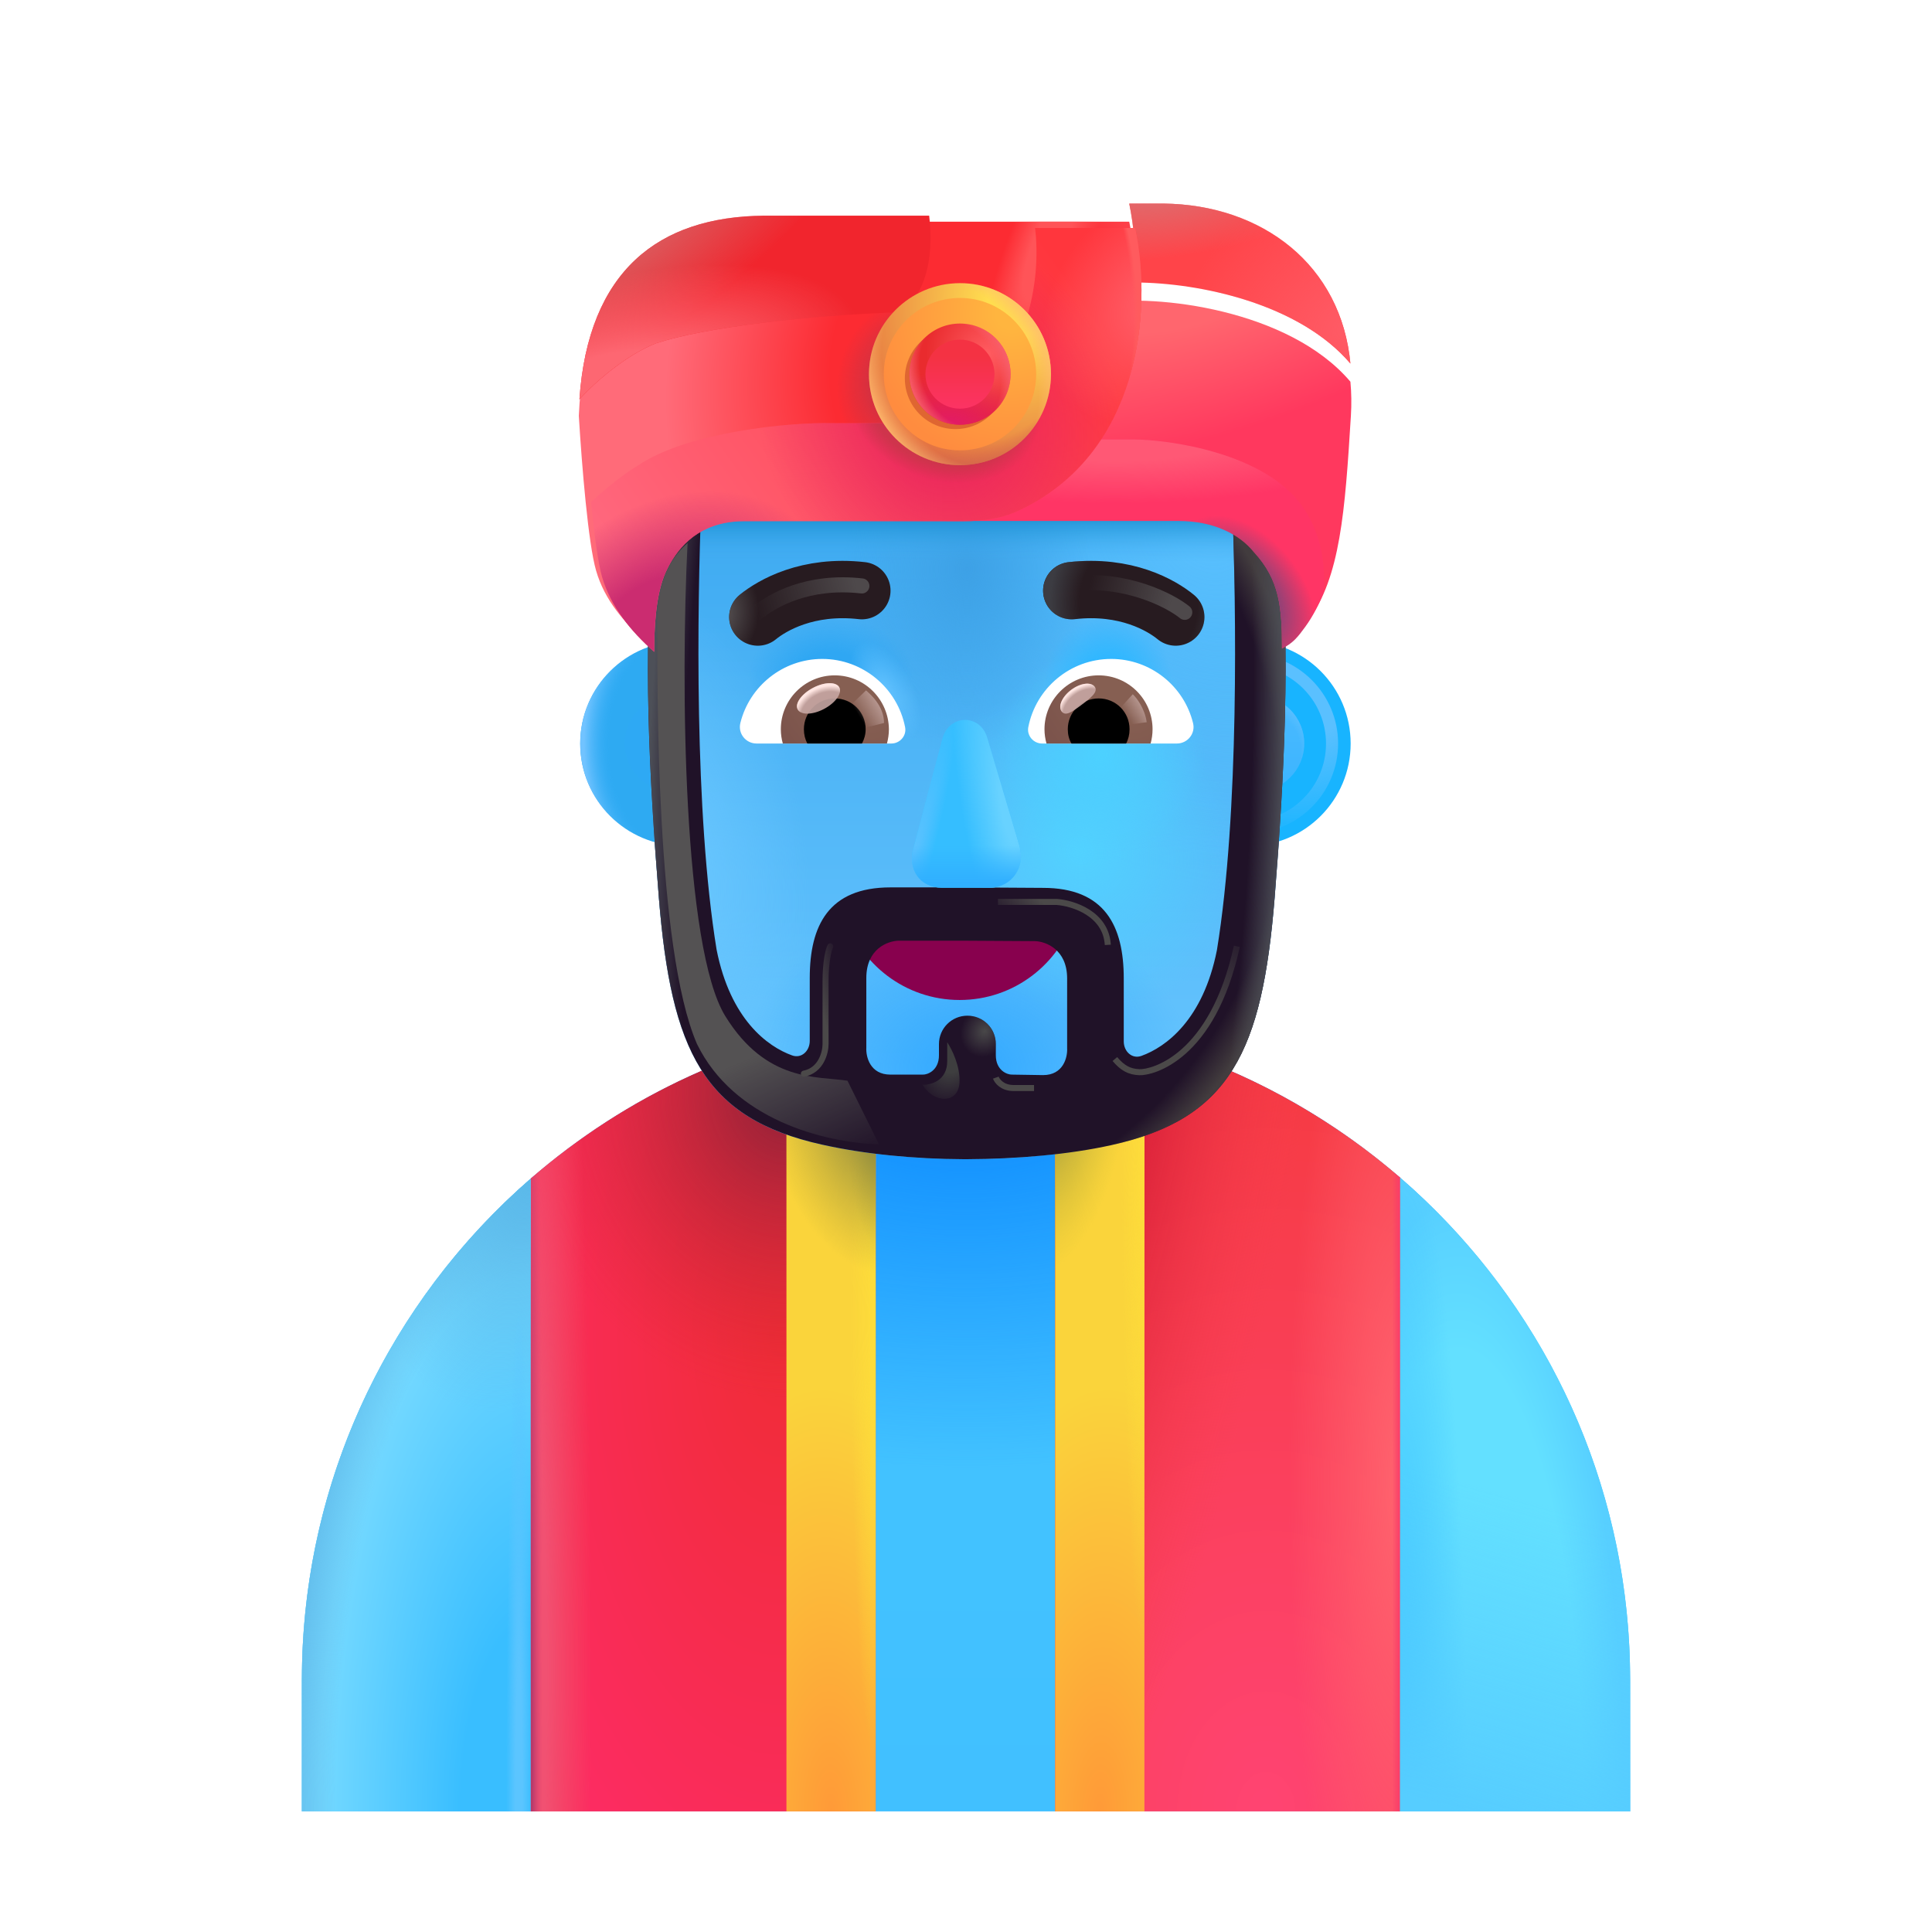 <svg width="32" height="32" viewBox="0 0 32 32" fill="none" xmlns="http://www.w3.org/2000/svg">
<path d="M5 27.83C5 21.755 9.925 16.83 16 16.83C22.075 16.83 27 21.755 27 27.83V30.002H5V27.83Z" fill="url(#paint0_linear_2_2372)"/>
<path d="M5 27.83C5 21.755 9.925 16.83 16 16.83C22.075 16.83 27 21.755 27 27.83V30.002H5V27.83Z" fill="url(#paint1_radial_2_2372)"/>
<path d="M23.191 19.506V30.002H17.477V16.928C19.645 17.219 21.614 18.142 23.191 19.506Z" fill="url(#paint2_radial_2_2372)"/>
<path d="M23.191 19.506V30.002H17.477V16.928C19.645 17.219 21.614 18.142 23.191 19.506Z" fill="url(#paint3_radial_2_2372)"/>
<path d="M23.191 19.506V30.002H17.477V16.928C19.645 17.219 21.614 18.142 23.191 19.506Z" fill="url(#paint4_radial_2_2372)"/>
<path d="M23.191 19.506V30.002H17.477V16.928C19.645 17.219 21.614 18.142 23.191 19.506Z" fill="url(#paint5_linear_2_2372)"/>
<path d="M14.504 16.931V30.002H8.789V19.523C10.365 18.154 12.334 17.226 14.504 16.931Z" fill="url(#paint6_radial_2_2372)"/>
<path d="M14.504 16.931V30.002H8.789V19.523C10.365 18.154 12.334 17.226 14.504 16.931Z" fill="url(#paint7_radial_2_2372)"/>
<path d="M14.504 16.931V30.002H8.789V19.523C10.365 18.154 12.334 17.226 14.504 16.931Z" fill="url(#paint8_radial_2_2372)"/>
<path d="M14.504 16.931V30.002H8.789V19.523C10.365 18.154 12.334 17.226 14.504 16.931Z" fill="url(#paint9_radial_2_2372)"/>
<path d="M13.026 30.002V17.214C13.506 17.083 14 16.984 14.504 16.92V30.002H13.026Z" fill="url(#paint10_radial_2_2372)"/>
<path d="M13.026 30.002V17.214C13.506 17.083 14 16.984 14.504 16.92V30.002H13.026Z" fill="url(#paint11_radial_2_2372)"/>
<path d="M13.026 30.002V17.214C13.506 17.083 14 16.984 14.504 16.92V30.002H13.026Z" fill="url(#paint12_radial_2_2372)"/>
<path d="M13.026 30.002V17.214C13.506 17.083 14 16.984 14.504 16.92V30.002H13.026Z" fill="url(#paint13_radial_2_2372)"/>
<path d="M18.955 30.002V17.214C18.475 17.083 17.981 16.984 17.477 16.92V30.002H18.955Z" fill="url(#paint14_radial_2_2372)"/>
<path d="M18.955 30.002V17.214C18.475 17.083 17.981 16.984 17.477 16.92V30.002H18.955Z" fill="url(#paint15_radial_2_2372)"/>
<path d="M18.955 30.002V17.214C18.475 17.083 17.981 16.984 17.477 16.92V30.002H18.955Z" fill="url(#paint16_radial_2_2372)"/>
<circle cx="11.307" cy="12.316" r="1.697" fill="#2EAAF2"/>
<circle cx="11.307" cy="12.316" r="1.697" fill="url(#paint17_radial_2_2372)"/>
<circle cx="20.674" cy="12.316" r="1.697" fill="#18B4FF"/>
<g filter="url(#filter0_f_2_2372)">
<circle cx="20.674" cy="12.316" r="1.389" stroke="url(#paint18_radial_2_2372)" stroke-width="0.2"/>
</g>
<g filter="url(#filter1_f_2_2372)">
<circle cx="11.143" cy="12.316" r="0.795" fill="#2EA9F4"/>
</g>
<circle cx="20.807" cy="12.316" r="0.795" fill="url(#paint19_radial_2_2372)"/>
<circle cx="20.807" cy="12.316" r="0.795" fill="url(#paint20_radial_2_2372)"/>
<path d="M8.789 19.523V30.002H5V27.83C5 24.513 6.468 21.54 8.789 19.523Z" fill="url(#paint21_radial_2_2372)"/>
<path d="M8.789 19.523V30.002H5V27.83C5 24.513 6.468 21.54 8.789 19.523Z" fill="url(#paint22_radial_2_2372)"/>
<path d="M8.789 19.523V30.002H5V27.83C5 24.513 6.468 21.54 8.789 19.523Z" fill="url(#paint23_radial_2_2372)"/>
<path d="M8.789 19.523V30.002H5V27.83C5 24.513 6.468 21.54 8.789 19.523Z" fill="url(#paint24_radial_2_2372)"/>
<path d="M23.191 30.002V19.506C25.524 21.523 27 24.504 27 27.83V30.002H23.191Z" fill="url(#paint25_radial_2_2372)"/>
<path d="M23.191 30.002V19.506C25.524 21.523 27 24.504 27 27.83V30.002H23.191Z" fill="url(#paint26_radial_2_2372)"/>
<path d="M23.191 30.002V19.506C25.524 21.523 27 24.504 27 27.83V30.002H23.191Z" fill="url(#paint27_linear_2_2372)"/>
<path d="M10.827 9.026C10.645 10.737 10.752 12.879 10.913 14.869C11.118 17.401 11.646 18.522 13.617 18.959C15.06 19.28 16.966 19.28 18.41 18.959C20.38 18.522 20.908 17.401 21.113 14.869C21.274 12.879 21.381 10.737 21.2 9.026C20.985 8.376 20.162 8.182 19.757 8.213H12.269C11.865 8.182 11.041 8.376 10.827 9.026Z" fill="url(#paint28_linear_2_2372)"/>
<path d="M10.827 9.026C10.645 10.737 10.752 12.879 10.913 14.869C11.118 17.401 11.646 18.522 13.617 18.959C15.06 19.28 16.966 19.28 18.41 18.959C20.38 18.522 20.908 17.401 21.113 14.869C21.274 12.879 21.381 10.737 21.2 9.026C20.985 8.376 20.162 8.182 19.757 8.213H12.269C11.865 8.182 11.041 8.376 10.827 9.026Z" fill="url(#paint29_radial_2_2372)"/>
<path d="M10.827 9.026C10.645 10.737 10.752 12.879 10.913 14.869C11.118 17.401 11.646 18.522 13.617 18.959C15.06 19.28 16.966 19.28 18.41 18.959C20.38 18.522 20.908 17.401 21.113 14.869C21.274 12.879 21.381 10.737 21.2 9.026C20.985 8.376 20.162 8.182 19.757 8.213H12.269C11.865 8.182 11.041 8.376 10.827 9.026Z" fill="url(#paint30_radial_2_2372)"/>
<path d="M10.827 9.026C10.645 10.737 10.752 12.879 10.913 14.869C11.118 17.401 11.646 18.522 13.617 18.959C15.06 19.28 16.966 19.28 18.41 18.959C20.38 18.522 20.908 17.401 21.113 14.869C21.274 12.879 21.381 10.737 21.2 9.026C20.985 8.376 20.162 8.182 19.757 8.213H12.269C11.865 8.182 11.041 8.376 10.827 9.026Z" fill="url(#paint31_linear_2_2372)"/>
<path d="M10.827 9.026C10.645 10.737 10.752 12.879 10.913 14.869C11.118 17.401 11.646 18.522 13.617 18.959C15.06 19.28 16.966 19.28 18.41 18.959C20.38 18.522 20.908 17.401 21.113 14.869C21.274 12.879 21.381 10.737 21.2 9.026C20.985 8.376 20.162 8.182 19.757 8.213H12.269C11.865 8.182 11.041 8.376 10.827 9.026Z" fill="url(#paint32_radial_2_2372)"/>
<path d="M10.827 9.026C10.645 10.737 10.752 12.879 10.913 14.869C11.118 17.401 11.646 18.522 13.617 18.959C15.06 19.28 16.966 19.28 18.41 18.959C20.38 18.522 20.908 17.401 21.113 14.869C21.274 12.879 21.381 10.737 21.2 9.026C20.985 8.376 20.162 8.182 19.757 8.213H12.269C11.865 8.182 11.041 8.376 10.827 9.026Z" fill="url(#paint33_radial_2_2372)"/>
<path d="M10.827 9.026C10.645 10.737 10.752 12.879 10.913 14.869C11.118 17.401 11.646 18.522 13.617 18.959C15.06 19.28 16.966 19.28 18.41 18.959C20.38 18.522 20.908 17.401 21.113 14.869C21.274 12.879 21.381 10.737 21.2 9.026C20.985 8.376 20.162 8.182 19.757 8.213H12.269C11.865 8.182 11.041 8.376 10.827 9.026Z" fill="url(#paint34_radial_2_2372)"/>
<path d="M10.827 9.026C10.645 10.737 10.752 12.879 10.913 14.869C11.118 17.401 11.646 18.522 13.617 18.959C15.06 19.28 16.966 19.28 18.41 18.959C20.38 18.522 20.908 17.401 21.113 14.869C21.274 12.879 21.381 10.737 21.2 9.026C20.985 8.376 20.162 8.182 19.757 8.213H12.269C11.865 8.182 11.041 8.376 10.827 9.026Z" fill="url(#paint35_radial_2_2372)"/>
<path d="M10.827 9.026C10.645 10.737 10.752 12.879 10.913 14.869C11.118 17.401 11.646 18.522 13.617 18.959C15.06 19.28 16.966 19.28 18.41 18.959C20.38 18.522 20.908 17.401 21.113 14.869C21.274 12.879 21.381 10.737 21.2 9.026C20.985 8.376 20.162 8.182 19.757 8.213H12.269C11.865 8.182 11.041 8.376 10.827 9.026Z" fill="url(#paint36_radial_2_2372)"/>
<path d="M10.827 9.026C10.645 10.737 10.752 12.879 10.913 14.869C11.118 17.401 11.646 18.522 13.617 18.959C15.06 19.28 16.966 19.28 18.41 18.959C20.38 18.522 20.908 17.401 21.113 14.869C21.274 12.879 21.381 10.737 21.2 9.026C20.985 8.376 20.162 8.182 19.757 8.213H12.269C11.865 8.182 11.041 8.376 10.827 9.026Z" fill="url(#paint37_radial_2_2372)"/>
<path d="M10.827 9.026C10.645 10.737 10.752 12.879 10.913 14.869C11.118 17.401 11.646 18.522 13.617 18.959C15.06 19.28 16.966 19.28 18.41 18.959C20.38 18.522 20.908 17.401 21.113 14.869C21.274 12.879 21.381 10.737 21.2 9.026C20.985 8.376 20.162 8.182 19.757 8.213H12.269C11.865 8.182 11.041 8.376 10.827 9.026Z" fill="url(#paint38_radial_2_2372)"/>
<path d="M13.99 15.151C14.237 15.968 14.997 16.563 15.895 16.563C16.793 16.563 17.552 15.968 17.8 15.151H13.99Z" fill="#88014E"/>
<g filter="url(#filter2_f_2_2372)">
<path d="M15.616 12.476L15.278 14.008C15.202 14.318 15.349 14.577 15.609 14.577H16.163C16.422 14.577 16.587 14.29 16.51 13.985L16.136 12.476C16.056 12.143 15.7 12.143 15.616 12.476Z" fill="#169DE8"/>
</g>
<path fill-rule="evenodd" clip-rule="evenodd" d="M11.869 15.729C11.498 13.451 11.548 10.078 11.616 8.31C11.281 8.425 10.951 8.648 10.827 9.026C10.645 10.737 10.752 12.879 10.913 14.87C11.118 17.401 11.646 18.522 13.617 18.959C14.325 19.117 15.145 19.197 15.966 19.2C15.974 19.2 15.983 19.2 15.991 19.2C15.998 19.2 16.006 19.2 16.013 19.2C16.837 19.197 17.699 19.124 18.407 18.967C20.378 18.53 20.906 17.409 21.111 14.877C21.272 12.887 21.379 10.745 21.198 9.034C21.073 8.656 20.743 8.432 20.409 8.317C20.477 10.086 20.527 13.458 20.156 15.737C19.927 16.892 19.311 17.343 18.905 17.489C18.749 17.545 18.613 17.415 18.613 17.249V16.206C18.613 15.338 18.3 14.706 17.277 14.706L15.966 14.698H14.748C13.724 14.698 13.412 15.331 13.412 16.198V17.241C13.412 17.407 13.275 17.537 13.12 17.481C12.713 17.335 12.097 16.884 11.869 15.729ZM15.966 15.581H14.88C14.703 15.586 14.349 15.716 14.349 16.198V17.354C14.341 17.502 14.41 17.799 14.748 17.799H15.283C15.364 17.802 15.552 17.729 15.552 17.479V17.293C15.552 17.033 15.763 16.823 16.023 16.823C16.283 16.823 16.494 17.033 16.494 17.293V17.479C16.494 17.729 16.683 17.802 16.763 17.799L17.277 17.807C17.614 17.807 17.683 17.51 17.675 17.362V16.206C17.675 15.724 17.321 15.594 17.144 15.588L15.966 15.581Z" fill="#201228"/>
<path fill-rule="evenodd" clip-rule="evenodd" d="M11.869 15.729C11.498 13.451 11.548 10.078 11.616 8.31C11.281 8.425 10.951 8.648 10.827 9.026C10.645 10.737 10.752 12.879 10.913 14.87C11.118 17.401 11.646 18.522 13.617 18.959C14.325 19.117 15.145 19.197 15.966 19.2C15.974 19.2 15.983 19.2 15.991 19.2C15.998 19.2 16.006 19.2 16.013 19.2C16.837 19.197 17.699 19.124 18.407 18.967C20.378 18.53 20.906 17.409 21.111 14.877C21.272 12.887 21.379 10.745 21.198 9.034C21.073 8.656 20.743 8.432 20.409 8.317C20.477 10.086 20.527 13.458 20.156 15.737C19.927 16.892 19.311 17.343 18.905 17.489C18.749 17.545 18.613 17.415 18.613 17.249V16.206C18.613 15.338 18.3 14.706 17.277 14.706L15.966 14.698H14.748C13.724 14.698 13.412 15.331 13.412 16.198V17.241C13.412 17.407 13.275 17.537 13.12 17.481C12.713 17.335 12.097 16.884 11.869 15.729ZM15.966 15.581H14.88C14.703 15.586 14.349 15.716 14.349 16.198V17.354C14.341 17.502 14.41 17.799 14.748 17.799H15.283C15.364 17.802 15.552 17.729 15.552 17.479V17.293C15.552 17.033 15.763 16.823 16.023 16.823C16.283 16.823 16.494 17.033 16.494 17.293V17.479C16.494 17.729 16.683 17.802 16.763 17.799L17.277 17.807C17.614 17.807 17.683 17.51 17.675 17.362V16.206C17.675 15.724 17.321 15.594 17.144 15.588L15.966 15.581Z" fill="url(#paint39_radial_2_2372)"/>
<path fill-rule="evenodd" clip-rule="evenodd" d="M11.869 15.729C11.498 13.451 11.548 10.078 11.616 8.31C11.281 8.425 10.951 8.648 10.827 9.026C10.645 10.737 10.752 12.879 10.913 14.87C11.118 17.401 11.646 18.522 13.617 18.959C14.325 19.117 15.145 19.197 15.966 19.2C15.974 19.2 15.983 19.2 15.991 19.2C15.998 19.2 16.006 19.2 16.013 19.2C16.837 19.197 17.699 19.124 18.407 18.967C20.378 18.53 20.906 17.409 21.111 14.877C21.272 12.887 21.379 10.745 21.198 9.034C21.073 8.656 20.743 8.432 20.409 8.317C20.477 10.086 20.527 13.458 20.156 15.737C19.927 16.892 19.311 17.343 18.905 17.489C18.749 17.545 18.613 17.415 18.613 17.249V16.206C18.613 15.338 18.3 14.706 17.277 14.706L15.966 14.698H14.748C13.724 14.698 13.412 15.331 13.412 16.198V17.241C13.412 17.407 13.275 17.537 13.12 17.481C12.713 17.335 12.097 16.884 11.869 15.729ZM15.966 15.581H14.88C14.703 15.586 14.349 15.716 14.349 16.198V17.354C14.341 17.502 14.41 17.799 14.748 17.799H15.283C15.364 17.802 15.552 17.729 15.552 17.479V17.293C15.552 17.033 15.763 16.823 16.023 16.823C16.283 16.823 16.494 17.033 16.494 17.293V17.479C16.494 17.729 16.683 17.802 16.763 17.799L17.277 17.807C17.614 17.807 17.683 17.51 17.675 17.362V16.206C17.675 15.724 17.321 15.594 17.144 15.588L15.966 15.581Z" fill="url(#paint40_radial_2_2372)"/>
<path fill-rule="evenodd" clip-rule="evenodd" d="M11.869 15.729C11.498 13.451 11.548 10.078 11.616 8.31C11.281 8.425 10.951 8.648 10.827 9.026C10.645 10.737 10.752 12.879 10.913 14.87C11.118 17.401 11.646 18.522 13.617 18.959C14.325 19.117 15.145 19.197 15.966 19.2C15.974 19.2 15.983 19.2 15.991 19.2C15.998 19.2 16.006 19.2 16.013 19.2C16.837 19.197 17.699 19.124 18.407 18.967C20.378 18.53 20.906 17.409 21.111 14.877C21.272 12.887 21.379 10.745 21.198 9.034C21.073 8.656 20.743 8.432 20.409 8.317C20.477 10.086 20.527 13.458 20.156 15.737C19.927 16.892 19.311 17.343 18.905 17.489C18.749 17.545 18.613 17.415 18.613 17.249V16.206C18.613 15.338 18.3 14.706 17.277 14.706L15.966 14.698H14.748C13.724 14.698 13.412 15.331 13.412 16.198V17.241C13.412 17.407 13.275 17.537 13.12 17.481C12.713 17.335 12.097 16.884 11.869 15.729ZM15.966 15.581H14.88C14.703 15.586 14.349 15.716 14.349 16.198V17.354C14.341 17.502 14.41 17.799 14.748 17.799H15.283C15.364 17.802 15.552 17.729 15.552 17.479V17.293C15.552 17.033 15.763 16.823 16.023 16.823C16.283 16.823 16.494 17.033 16.494 17.293V17.479C16.494 17.729 16.683 17.802 16.763 17.799L17.277 17.807C17.614 17.807 17.683 17.51 17.675 17.362V16.206C17.675 15.724 17.321 15.594 17.144 15.588L15.966 15.581Z" fill="url(#paint41_radial_2_2372)"/>
<path d="M15.613 12.22L15.133 14.031C15.024 14.396 15.233 14.703 15.602 14.703H16.389C16.758 14.703 16.991 14.363 16.883 14.003L16.352 12.22C16.238 11.826 15.733 11.826 15.613 12.22Z" fill="#35BEFF"/>
<path d="M15.613 12.22L15.133 14.031C15.024 14.396 15.233 14.703 15.602 14.703H16.389C16.758 14.703 16.991 14.363 16.883 14.003L16.352 12.22C16.238 11.826 15.733 11.826 15.613 12.22Z" fill="url(#paint42_radial_2_2372)"/>
<path d="M15.613 12.22L15.133 14.031C15.024 14.396 15.233 14.703 15.602 14.703H16.389C16.758 14.703 16.991 14.363 16.883 14.003L16.352 12.22C16.238 11.826 15.733 11.826 15.613 12.22Z" fill="url(#paint43_radial_2_2372)"/>
<path d="M15.613 12.22L15.133 14.031C15.024 14.396 15.233 14.703 15.602 14.703H16.389C16.758 14.703 16.991 14.363 16.883 14.003L16.352 12.22C16.238 11.826 15.733 11.826 15.613 12.22Z" fill="url(#paint44_linear_2_2372)"/>
<path d="M18.405 10.914C19.058 10.914 19.61 11.365 19.76 11.974C19.805 12.148 19.671 12.315 19.492 12.315H17.26C17.118 12.315 17.004 12.185 17.032 12.043C17.158 11.401 17.723 10.914 18.405 10.914Z" fill="white"/>
<path d="M18.197 11.186C18.693 11.186 19.09 11.588 19.09 12.079C19.09 12.161 19.078 12.242 19.058 12.315H17.333C17.312 12.238 17.3 12.161 17.3 12.079C17.3 11.588 17.702 11.186 18.197 11.186Z" fill="url(#paint45_radial_2_2372)"/>
<path d="M17.686 12.079C17.686 11.795 17.913 11.568 18.198 11.568C18.482 11.568 18.709 11.795 18.709 12.079C18.709 12.165 18.689 12.246 18.652 12.315H17.747C17.706 12.246 17.686 12.165 17.686 12.079Z" fill="black"/>
<g filter="url(#filter3_f_2_2372)">
<path d="M18.132 11.375C18.195 11.46 18.062 11.564 17.911 11.677C17.76 11.79 17.648 11.87 17.584 11.784C17.521 11.699 17.592 11.539 17.743 11.426C17.894 11.313 18.068 11.29 18.132 11.375Z" fill="#C7A7A3" fill-opacity="0.9"/>
<path d="M18.132 11.375C18.195 11.46 18.062 11.564 17.911 11.677C17.76 11.79 17.648 11.87 17.584 11.784C17.521 11.699 17.592 11.539 17.743 11.426C17.894 11.313 18.068 11.29 18.132 11.375Z" fill="url(#paint46_radial_2_2372)"/>
</g>
<g filter="url(#filter4_f_2_2372)">
<path d="M18.993 11.962C18.96 11.731 18.825 11.557 18.762 11.499L18.502 11.784L18.619 12.013L18.993 11.962Z" fill="url(#paint47_linear_2_2372)"/>
</g>
<path d="M13.619 10.914C12.966 10.914 12.414 11.365 12.263 11.974C12.219 12.149 12.353 12.315 12.531 12.315H14.764C14.906 12.315 15.02 12.185 14.991 12.043C14.866 11.402 14.297 10.914 13.619 10.914Z" fill="white"/>
<path d="M13.826 11.186C13.331 11.186 12.933 11.588 12.933 12.079C12.933 12.161 12.945 12.242 12.966 12.315H14.691C14.711 12.238 14.723 12.161 14.723 12.079C14.719 11.588 14.322 11.186 13.826 11.186Z" fill="url(#paint48_radial_2_2372)"/>
<path d="M14.338 12.079C14.338 11.795 14.111 11.568 13.826 11.568C13.542 11.568 13.315 11.795 13.315 12.079C13.315 12.165 13.335 12.246 13.372 12.315H14.277C14.314 12.246 14.338 12.165 14.338 12.079Z" fill="black"/>
<g filter="url(#filter5_f_2_2372)">
<path d="M14.642 11.975C14.642 11.686 14.408 11.493 14.344 11.435L14.055 11.714L14.233 12.076L14.642 11.975Z" fill="url(#paint49_linear_2_2372)"/>
</g>
<g filter="url(#filter6_f_2_2372)">
<ellipse cx="13.557" cy="11.568" rx="0.39" ry="0.197" transform="rotate(-27.914 13.557 11.568)" fill="#C7A7A3" fill-opacity="0.9"/>
<ellipse cx="13.557" cy="11.568" rx="0.39" ry="0.197" transform="rotate(-27.914 13.557 11.568)" fill="url(#paint50_radial_2_2372)"/>
</g>
<path d="M22.367 6.322C21.345 5.119 19.136 4.867 18.223 5.019L16.116 6.191L15.707 8.528H19.57C20.152 8.528 20.578 8.747 20.818 9.043C21.248 9.509 21.333 9.997 21.333 10.584C21.511 10.496 21.55 10.444 21.67 10.28C22.198 9.555 22.277 8.482 22.375 6.888C22.387 6.692 22.384 6.503 22.367 6.322Z" fill="url(#paint51_radial_2_2372)"/>
<path d="M18.704 3.672H12.646C10.862 3.691 9.682 4.63 9.587 6.888C9.638 7.727 9.743 9.003 9.873 9.451C10.014 9.941 10.341 10.318 10.732 10.66C10.732 10.331 10.675 9.745 10.84 9.383C11.021 8.984 11.488 8.528 12.226 8.528H16.323C18.754 7.744 19.008 5.153 18.704 3.672Z" fill="url(#paint52_radial_2_2372)"/>
<path d="M18.704 3.672H12.646C10.862 3.691 9.682 4.63 9.587 6.888C9.638 7.727 9.743 9.003 9.873 9.451C10.014 9.941 10.341 10.318 10.732 10.66C10.732 10.331 10.675 9.745 10.84 9.383C11.021 8.984 11.488 8.528 12.226 8.528H16.323C18.754 7.744 19.008 5.153 18.704 3.672Z" fill="url(#paint53_radial_2_2372)"/>
<path d="M18.704 3.672H12.646C10.862 3.691 9.682 4.63 9.587 6.888C9.638 7.727 9.743 9.003 9.873 9.451C10.014 9.941 10.341 10.318 10.732 10.66C10.732 10.331 10.675 9.745 10.84 9.383C11.021 8.984 11.488 8.528 12.226 8.528H16.323C18.754 7.744 19.008 5.153 18.704 3.672Z" fill="url(#paint54_radial_2_2372)"/>
<g filter="url(#filter7_ii_2_2372)">
<path d="M21.976 9.705C22.006 9.242 21.931 8.757 21.654 8.333C21.032 7.381 19.348 7.179 18.833 7.179H17.558L15.724 8.529H19.57C20.152 8.529 20.578 8.747 20.818 9.044C21.248 9.508 21.283 9.967 21.283 10.642C21.469 10.551 21.55 10.444 21.67 10.28C21.795 10.108 21.895 9.917 21.976 9.705Z" fill="#FF3565"/>
<path d="M21.976 9.705C22.006 9.242 21.931 8.757 21.654 8.333C21.032 7.381 19.348 7.179 18.833 7.179H17.558L15.724 8.529H19.57C20.152 8.529 20.578 8.747 20.818 9.044C21.248 9.508 21.283 9.967 21.283 10.642C21.469 10.551 21.55 10.444 21.67 10.28C21.795 10.108 21.895 9.917 21.976 9.705Z" fill="url(#paint55_radial_2_2372)"/>
<path d="M21.976 9.705C22.006 9.242 21.931 8.757 21.654 8.333C21.032 7.381 19.348 7.179 18.833 7.179H17.558L15.724 8.529H19.57C20.152 8.529 20.578 8.747 20.818 9.044C21.248 9.508 21.283 9.967 21.283 10.642C21.469 10.551 21.55 10.444 21.67 10.28C21.795 10.108 21.895 9.917 21.976 9.705Z" fill="url(#paint56_radial_2_2372)"/>
</g>
<g filter="url(#filter8_ii_2_2372)">
<path d="M18.8 4.979C19.864 4.982 21.522 5.327 22.367 6.322C22.368 6.328 22.368 6.335 22.369 6.341C22.222 4.686 20.908 3.689 19.271 3.672H18.704C18.782 4.051 18.823 4.503 18.8 4.979Z" fill="#FF4449"/>
<path d="M18.8 4.979C19.864 4.982 21.522 5.327 22.367 6.322C22.368 6.328 22.368 6.335 22.369 6.341C22.222 4.686 20.908 3.689 19.271 3.672H18.704C18.782 4.051 18.823 4.503 18.8 4.979Z" fill="url(#paint57_radial_2_2372)"/>
<path d="M18.8 4.979C19.864 4.982 21.522 5.327 22.367 6.322C22.368 6.328 22.368 6.335 22.369 6.341C22.222 4.686 20.908 3.689 19.271 3.672H18.704C18.782 4.051 18.823 4.503 18.8 4.979Z" fill="url(#paint58_radial_2_2372)"/>
</g>
<g filter="url(#filter9_i_2_2372)">
<path d="M15.568 6.909C16.981 6.051 17.145 4.464 17.043 3.676H18.704C18.988 5.063 18.784 7.422 16.763 8.361C16.479 8.493 16.164 8.533 15.851 8.533H12.225C12.162 8.533 12.102 8.536 12.044 8.542C11.411 8.609 11.093 9.012 10.927 9.377C10.746 9.775 10.736 10.388 10.736 10.697C10.347 10.356 10.014 9.944 9.872 9.456C9.803 9.216 9.741 8.738 9.69 8.217C9.938 7.986 10.213 7.762 10.473 7.606C11.291 7.055 12.977 6.89 13.69 6.909H15.568Z" fill="url(#paint59_linear_2_2372)"/>
<path d="M15.568 6.909C16.981 6.051 17.145 4.464 17.043 3.676H18.704C18.988 5.063 18.784 7.422 16.763 8.361C16.479 8.493 16.164 8.533 15.851 8.533H12.225C12.162 8.533 12.102 8.536 12.044 8.542C11.411 8.609 11.093 9.012 10.927 9.377C10.746 9.775 10.736 10.388 10.736 10.697C10.347 10.356 10.014 9.944 9.872 9.456C9.803 9.216 9.741 8.738 9.69 8.217C9.938 7.986 10.213 7.762 10.473 7.606C11.291 7.055 12.977 6.89 13.69 6.909H15.568Z" fill="url(#paint60_radial_2_2372)"/>
<path d="M15.568 6.909C16.981 6.051 17.145 4.464 17.043 3.676H18.704C18.988 5.063 18.784 7.422 16.763 8.361C16.479 8.493 16.164 8.533 15.851 8.533H12.225C12.162 8.533 12.102 8.536 12.044 8.542C11.411 8.609 11.093 9.012 10.927 9.377C10.746 9.775 10.736 10.388 10.736 10.697C10.347 10.356 10.014 9.944 9.872 9.456C9.803 9.216 9.741 8.738 9.69 8.217C9.938 7.986 10.213 7.762 10.473 7.606C11.291 7.055 12.977 6.89 13.69 6.909H15.568Z" fill="url(#paint61_radial_2_2372)"/>
<path d="M15.568 6.909C16.981 6.051 17.145 4.464 17.043 3.676H18.704C18.988 5.063 18.784 7.422 16.763 8.361C16.479 8.493 16.164 8.533 15.851 8.533H12.225C12.162 8.533 12.102 8.536 12.044 8.542C11.411 8.609 11.093 9.012 10.927 9.377C10.746 9.775 10.736 10.388 10.736 10.697C10.347 10.356 10.014 9.944 9.872 9.456C9.803 9.216 9.741 8.738 9.69 8.217C9.938 7.986 10.213 7.762 10.473 7.606C11.291 7.055 12.977 6.89 13.69 6.909H15.568Z" fill="url(#paint62_radial_2_2372)"/>
<path d="M15.568 6.909C16.981 6.051 17.145 4.464 17.043 3.676H18.704C18.988 5.063 18.784 7.422 16.763 8.361C16.479 8.493 16.164 8.533 15.851 8.533H12.225C12.162 8.533 12.102 8.536 12.044 8.542C11.411 8.609 11.093 9.012 10.927 9.377C10.746 9.775 10.736 10.388 10.736 10.697C10.347 10.356 10.014 9.944 9.872 9.456C9.803 9.216 9.741 8.738 9.69 8.217C9.938 7.986 10.213 7.762 10.473 7.606C11.291 7.055 12.977 6.89 13.69 6.909H15.568Z" fill="url(#paint63_radial_2_2372)"/>
<path d="M15.568 6.909C16.981 6.051 17.145 4.464 17.043 3.676H18.704C18.988 5.063 18.784 7.422 16.763 8.361C16.479 8.493 16.164 8.533 15.851 8.533H12.225C12.162 8.533 12.102 8.536 12.044 8.542C11.411 8.609 11.093 9.012 10.927 9.377C10.746 9.775 10.736 10.388 10.736 10.697C10.347 10.356 10.014 9.944 9.872 9.456C9.803 9.216 9.741 8.738 9.69 8.217C9.938 7.986 10.213 7.762 10.473 7.606C11.291 7.055 12.977 6.89 13.69 6.909H15.568Z" fill="url(#paint64_radial_2_2372)"/>
</g>
<g filter="url(#filter10_i_2_2372)">
<path d="M9.597 6.716C9.867 6.415 10.381 5.976 10.863 5.787C11.683 5.518 13.386 5.324 14.884 5.272C15.135 5.16 15.508 4.682 15.39 3.672H12.646C10.909 3.691 9.744 4.582 9.597 6.716Z" fill="#F1252D"/>
<path d="M9.597 6.716C9.867 6.415 10.381 5.976 10.863 5.787C11.683 5.518 13.386 5.324 14.884 5.272C15.135 5.16 15.508 4.682 15.39 3.672H12.646C10.909 3.691 9.744 4.582 9.597 6.716Z" fill="url(#paint65_radial_2_2372)"/>
<path d="M9.597 6.716C9.867 6.415 10.381 5.976 10.863 5.787C11.683 5.518 13.386 5.324 14.884 5.272C15.135 5.16 15.508 4.682 15.39 3.672H12.646C10.909 3.691 9.744 4.582 9.597 6.716Z" fill="url(#paint66_radial_2_2372)"/>
</g>
<circle cx="15.9" cy="6.197" r="1.507" fill="url(#paint67_radial_2_2372)"/>
<circle cx="15.9" cy="6.197" r="1.507" fill="url(#paint68_radial_2_2372)"/>
<circle cx="15.9" cy="6.197" r="1.507" fill="url(#paint69_radial_2_2372)"/>
<g filter="url(#filter11_f_2_2372)">
<circle cx="15.9" cy="6.197" r="1.262" fill="url(#paint70_radial_2_2372)"/>
</g>
<g filter="url(#filter12_f_2_2372)">
<circle cx="15.825" cy="6.269" r="0.838" fill="#DF6631"/>
</g>
<circle cx="15.9" cy="6.197" r="0.838" fill="url(#paint71_radial_2_2372)"/>
<circle cx="15.9" cy="6.197" r="0.838" fill="url(#paint72_radial_2_2372)"/>
<circle cx="15.9" cy="6.197" r="0.838" fill="url(#paint73_radial_2_2372)"/>
<g filter="url(#filter13_f_2_2372)">
<circle cx="15.9" cy="6.197" r="0.572" fill="url(#paint74_linear_2_2372)"/>
</g>
<path d="M12.552 10.22C12.787 10.028 13.377 9.681 14.275 9.783" stroke="#271B20" stroke-width="0.95" stroke-linecap="round"/>
<path d="M12.552 10.22C12.787 10.028 13.377 9.681 14.275 9.783" stroke="url(#paint75_radial_2_2372)" stroke-width="0.95" stroke-linecap="round"/>
<g filter="url(#filter14_f_2_2372)">
<path d="M12.552 10.142C12.787 9.95 13.377 9.603 14.275 9.705" stroke="url(#paint76_linear_2_2372)" stroke-width="0.25" stroke-linecap="round"/>
</g>
<path d="M19.474 10.22C19.24 10.028 18.65 9.681 17.752 9.783" stroke="#271B20" stroke-width="0.95" stroke-linecap="round"/>
<path d="M19.474 10.22C19.24 10.028 18.65 9.681 17.752 9.783" stroke="url(#paint77_radial_2_2372)" stroke-width="0.95" stroke-linecap="round"/>
<g filter="url(#filter15_f_2_2372)">
<path d="M19.623 10.142C19.388 9.95 18.65 9.564 17.752 9.666" stroke="url(#paint78_linear_2_2372)" stroke-width="0.25" stroke-linecap="round"/>
</g>
<g filter="url(#filter16_f_2_2372)">
<path d="M10.888 10.33C10.888 9.505 11.185 9.181 11.388 8.994C11.271 11.33 11.317 15.702 12.013 16.83C12.693 17.931 13.537 17.822 14.037 17.9L14.56 18.955C13.638 18.924 12.154 18.541 11.544 17.291C10.857 15.705 10.888 11.361 10.888 10.33Z" fill="url(#paint79_linear_2_2372)"/>
</g>
<g filter="url(#filter17_f_2_2372)">
<path d="M18.466 17.541C18.591 17.689 18.704 17.753 18.873 17.759C19.084 17.767 20.084 17.521 20.486 15.674" stroke="url(#paint80_linear_2_2372)" stroke-width="0.1"/>
</g>
<g filter="url(#filter18_f_2_2372)">
<path d="M13.752 15.674C13.726 15.726 13.674 15.914 13.674 16.252C13.674 16.589 13.674 17.085 13.674 17.291C13.674 17.431 13.602 17.727 13.315 17.783" stroke="url(#paint81_linear_2_2372)" stroke-width="0.1" stroke-linecap="round"/>
</g>
<g filter="url(#filter19_f_2_2372)">
<path d="M16.494 17.849C16.515 17.907 16.602 18.021 16.787 18.021C16.971 18.021 17.09 18.021 17.127 18.021" stroke="url(#paint82_linear_2_2372)" stroke-width="0.1"/>
</g>
<g filter="url(#filter20_f_2_2372)">
<path d="M15.689 17.576C15.689 17.901 15.415 17.972 15.279 17.967C15.478 18.287 15.873 18.279 15.892 17.935C15.908 17.66 15.763 17.373 15.689 17.263V17.576Z" fill="url(#paint83_radial_2_2372)"/>
</g>
<g filter="url(#filter21_f_2_2372)">
<path d="M16.529 14.939H17.505C17.774 14.96 18.318 15.131 18.349 15.65" stroke="url(#paint84_linear_2_2372)" stroke-width="0.1"/>
</g>
<defs>
<filter id="filter0_f_2_2372" x="18.985" y="10.627" width="3.377" height="3.377" filterUnits="userSpaceOnUse" color-interpolation-filters="sRGB">
<feFlood flood-opacity="0" result="BackgroundImageFix"/>
<feBlend mode="normal" in="SourceGraphic" in2="BackgroundImageFix" result="shape"/>
<feGaussianBlur stdDeviation="0.1" result="effect1_foregroundBlur_2_2372"/>
</filter>
<filter id="filter1_f_2_2372" x="10.148" y="11.321" width="1.99" height="1.99" filterUnits="userSpaceOnUse" color-interpolation-filters="sRGB">
<feFlood flood-opacity="0" result="BackgroundImageFix"/>
<feBlend mode="normal" in="SourceGraphic" in2="BackgroundImageFix" result="shape"/>
<feGaussianBlur stdDeviation="0.1" result="effect1_foregroundBlur_2_2372"/>
</filter>
<filter id="filter2_f_2_2372" x="14.758" y="11.726" width="2.271" height="3.351" filterUnits="userSpaceOnUse" color-interpolation-filters="sRGB">
<feFlood flood-opacity="0" result="BackgroundImageFix"/>
<feBlend mode="normal" in="SourceGraphic" in2="BackgroundImageFix" result="shape"/>
<feGaussianBlur stdDeviation="0.25" result="effect1_foregroundBlur_2_2372"/>
</filter>
<filter id="filter3_f_2_2372" x="17.461" y="11.223" width="0.787" height="0.697" filterUnits="userSpaceOnUse" color-interpolation-filters="sRGB">
<feFlood flood-opacity="0" result="BackgroundImageFix"/>
<feBlend mode="normal" in="SourceGraphic" in2="BackgroundImageFix" result="shape"/>
<feGaussianBlur stdDeviation="0.05" result="effect1_foregroundBlur_2_2372"/>
</filter>
<filter id="filter4_f_2_2372" x="18.302" y="11.299" width="0.892" height="0.914" filterUnits="userSpaceOnUse" color-interpolation-filters="sRGB">
<feFlood flood-opacity="0" result="BackgroundImageFix"/>
<feBlend mode="normal" in="SourceGraphic" in2="BackgroundImageFix" result="shape"/>
<feGaussianBlur stdDeviation="0.1" result="effect1_foregroundBlur_2_2372"/>
</filter>
<filter id="filter5_f_2_2372" x="13.855" y="11.235" width="0.987" height="1.041" filterUnits="userSpaceOnUse" color-interpolation-filters="sRGB">
<feFlood flood-opacity="0" result="BackgroundImageFix"/>
<feBlend mode="normal" in="SourceGraphic" in2="BackgroundImageFix" result="shape"/>
<feGaussianBlur stdDeviation="0.1" result="effect1_foregroundBlur_2_2372"/>
</filter>
<filter id="filter6_f_2_2372" x="13.1" y="11.215" width="0.914" height="0.705" filterUnits="userSpaceOnUse" color-interpolation-filters="sRGB">
<feFlood flood-opacity="0" result="BackgroundImageFix"/>
<feBlend mode="normal" in="SourceGraphic" in2="BackgroundImageFix" result="shape"/>
<feGaussianBlur stdDeviation="0.05" result="effect1_foregroundBlur_2_2372"/>
</filter>
<filter id="filter7_ii_2_2372" x="15.574" y="7.079" width="6.508" height="3.764" filterUnits="userSpaceOnUse" color-interpolation-filters="sRGB">
<feFlood flood-opacity="0" result="BackgroundImageFix"/>
<feBlend mode="normal" in="SourceGraphic" in2="BackgroundImageFix" result="shape"/>
<feColorMatrix in="SourceAlpha" type="matrix" values="0 0 0 0 0 0 0 0 0 0 0 0 0 0 0 0 0 0 127 0" result="hardAlpha"/>
<feOffset dx="-0.15" dy="0.2"/>
<feGaussianBlur stdDeviation="0.125"/>
<feComposite in2="hardAlpha" operator="arithmetic" k2="-1" k3="1"/>
<feColorMatrix type="matrix" values="0 0 0 0 1 0 0 0 0 0.4 0 0 0 0 0.494 0 0 0 1 0"/>
<feBlend mode="normal" in2="shape" result="effect1_innerShadow_2_2372"/>
<feColorMatrix in="SourceAlpha" type="matrix" values="0 0 0 0 0 0 0 0 0 0 0 0 0 0 0 0 0 0 127 0" result="hardAlpha"/>
<feOffset dx="0.1" dy="-0.1"/>
<feGaussianBlur stdDeviation="0.1"/>
<feComposite in2="hardAlpha" operator="arithmetic" k2="-1" k3="1"/>
<feColorMatrix type="matrix" values="0 0 0 0 0.671 0 0 0 0 0.298 0 0 0 0 0.506 0 0 0 1 0"/>
<feBlend mode="normal" in2="effect1_innerShadow_2_2372" result="effect2_innerShadow_2_2372"/>
</filter>
<filter id="filter8_ii_2_2372" x="18.704" y="3.472" width="3.665" height="2.869" filterUnits="userSpaceOnUse" color-interpolation-filters="sRGB">
<feFlood flood-opacity="0" result="BackgroundImageFix"/>
<feBlend mode="normal" in="SourceGraphic" in2="BackgroundImageFix" result="shape"/>
<feColorMatrix in="SourceAlpha" type="matrix" values="0 0 0 0 0 0 0 0 0 0 0 0 0 0 0 0 0 0 127 0" result="hardAlpha"/>
<feOffset dy="-0.2"/>
<feGaussianBlur stdDeviation="0.1"/>
<feComposite in2="hardAlpha" operator="arithmetic" k2="-1" k3="1"/>
<feColorMatrix type="matrix" values="0 0 0 0 1 0 0 0 0 0.396 0 0 0 0 0.416 0 0 0 1 0"/>
<feBlend mode="normal" in2="shape" result="effect1_innerShadow_2_2372"/>
<feColorMatrix in="SourceAlpha" type="matrix" values="0 0 0 0 0 0 0 0 0 0 0 0 0 0 0 0 0 0 127 0" result="hardAlpha"/>
<feOffset dy="-0.1"/>
<feGaussianBlur stdDeviation="0.05"/>
<feComposite in2="hardAlpha" operator="arithmetic" k2="-1" k3="1"/>
<feColorMatrix type="matrix" values="0 0 0 0 0.949 0 0 0 0 0.157 0 0 0 0 0.271 0 0 0 1 0"/>
<feBlend mode="normal" in2="effect1_innerShadow_2_2372" result="effect2_innerShadow_2_2372"/>
</filter>
<filter id="filter9_i_2_2372" x="9.69" y="3.676" width="9.216" height="7.121" filterUnits="userSpaceOnUse" color-interpolation-filters="sRGB">
<feFlood flood-opacity="0" result="BackgroundImageFix"/>
<feBlend mode="normal" in="SourceGraphic" in2="BackgroundImageFix" result="shape"/>
<feColorMatrix in="SourceAlpha" type="matrix" values="0 0 0 0 0 0 0 0 0 0 0 0 0 0 0 0 0 0 127 0" result="hardAlpha"/>
<feOffset dx="0.1" dy="0.1"/>
<feGaussianBlur stdDeviation="0.125"/>
<feComposite in2="hardAlpha" operator="arithmetic" k2="-1" k3="1"/>
<feColorMatrix type="matrix" values="0 0 0 0 0.894 0 0 0 0 0.161 0 0 0 0 0.282 0 0 0 1 0"/>
<feBlend mode="normal" in2="shape" result="effect1_innerShadow_2_2372"/>
</filter>
<filter id="filter10_i_2_2372" x="9.597" y="3.572" width="5.816" height="3.144" filterUnits="userSpaceOnUse" color-interpolation-filters="sRGB">
<feFlood flood-opacity="0" result="BackgroundImageFix"/>
<feBlend mode="normal" in="SourceGraphic" in2="BackgroundImageFix" result="shape"/>
<feColorMatrix in="SourceAlpha" type="matrix" values="0 0 0 0 0 0 0 0 0 0 0 0 0 0 0 0 0 0 127 0" result="hardAlpha"/>
<feOffset dy="-0.1"/>
<feGaussianBlur stdDeviation="0.05"/>
<feComposite in2="hardAlpha" operator="arithmetic" k2="-1" k3="1"/>
<feColorMatrix type="matrix" values="0 0 0 0 0.902 0 0 0 0 0.114 0 0 0 0 0.235 0 0 0 1 0"/>
<feBlend mode="normal" in2="shape" result="effect1_innerShadow_2_2372"/>
</filter>
<filter id="filter11_f_2_2372" x="14.538" y="4.836" width="2.724" height="2.724" filterUnits="userSpaceOnUse" color-interpolation-filters="sRGB">
<feFlood flood-opacity="0" result="BackgroundImageFix"/>
<feBlend mode="normal" in="SourceGraphic" in2="BackgroundImageFix" result="shape"/>
<feGaussianBlur stdDeviation="0.05" result="effect1_foregroundBlur_2_2372"/>
</filter>
<filter id="filter12_f_2_2372" x="14.887" y="5.331" width="1.876" height="1.876" filterUnits="userSpaceOnUse" color-interpolation-filters="sRGB">
<feFlood flood-opacity="0" result="BackgroundImageFix"/>
<feBlend mode="normal" in="SourceGraphic" in2="BackgroundImageFix" result="shape"/>
<feGaussianBlur stdDeviation="0.05" result="effect1_foregroundBlur_2_2372"/>
</filter>
<filter id="filter13_f_2_2372" x="15.228" y="5.525" width="1.345" height="1.345" filterUnits="userSpaceOnUse" color-interpolation-filters="sRGB">
<feFlood flood-opacity="0" result="BackgroundImageFix"/>
<feBlend mode="normal" in="SourceGraphic" in2="BackgroundImageFix" result="shape"/>
<feGaussianBlur stdDeviation="0.05" result="effect1_foregroundBlur_2_2372"/>
</filter>
<filter id="filter14_f_2_2372" x="12.177" y="9.311" width="2.473" height="1.206" filterUnits="userSpaceOnUse" color-interpolation-filters="sRGB">
<feFlood flood-opacity="0" result="BackgroundImageFix"/>
<feBlend mode="normal" in="SourceGraphic" in2="BackgroundImageFix" result="shape"/>
<feGaussianBlur stdDeviation="0.125" result="effect1_foregroundBlur_2_2372"/>
</filter>
<filter id="filter15_f_2_2372" x="17.377" y="9.274" width="2.621" height="1.243" filterUnits="userSpaceOnUse" color-interpolation-filters="sRGB">
<feFlood flood-opacity="0" result="BackgroundImageFix"/>
<feBlend mode="normal" in="SourceGraphic" in2="BackgroundImageFix" result="shape"/>
<feGaussianBlur stdDeviation="0.125" result="effect1_foregroundBlur_2_2372"/>
</filter>
<filter id="filter16_f_2_2372" x="10.588" y="8.694" width="4.272" height="10.561" filterUnits="userSpaceOnUse" color-interpolation-filters="sRGB">
<feFlood flood-opacity="0" result="BackgroundImageFix"/>
<feBlend mode="normal" in="SourceGraphic" in2="BackgroundImageFix" result="shape"/>
<feGaussianBlur stdDeviation="0.15" result="effect1_foregroundBlur_2_2372"/>
</filter>
<filter id="filter17_f_2_2372" x="18.278" y="15.513" width="2.407" height="2.447" filterUnits="userSpaceOnUse" color-interpolation-filters="sRGB">
<feFlood flood-opacity="0" result="BackgroundImageFix"/>
<feBlend mode="normal" in="SourceGraphic" in2="BackgroundImageFix" result="shape"/>
<feGaussianBlur stdDeviation="0.075" result="effect1_foregroundBlur_2_2372"/>
</filter>
<filter id="filter18_f_2_2372" x="13.115" y="15.474" width="0.838" height="2.509" filterUnits="userSpaceOnUse" color-interpolation-filters="sRGB">
<feFlood flood-opacity="0" result="BackgroundImageFix"/>
<feBlend mode="normal" in="SourceGraphic" in2="BackgroundImageFix" result="shape"/>
<feGaussianBlur stdDeviation="0.075" result="effect1_foregroundBlur_2_2372"/>
</filter>
<filter id="filter19_f_2_2372" x="16.297" y="17.682" width="0.98" height="0.539" filterUnits="userSpaceOnUse" color-interpolation-filters="sRGB">
<feFlood flood-opacity="0" result="BackgroundImageFix"/>
<feBlend mode="normal" in="SourceGraphic" in2="BackgroundImageFix" result="shape"/>
<feGaussianBlur stdDeviation="0.075" result="effect1_foregroundBlur_2_2372"/>
</filter>
<filter id="filter20_f_2_2372" x="15.129" y="17.113" width="0.914" height="1.237" filterUnits="userSpaceOnUse" color-interpolation-filters="sRGB">
<feFlood flood-opacity="0" result="BackgroundImageFix"/>
<feBlend mode="normal" in="SourceGraphic" in2="BackgroundImageFix" result="shape"/>
<feGaussianBlur stdDeviation="0.075" result="effect1_foregroundBlur_2_2372"/>
</filter>
<filter id="filter21_f_2_2372" x="16.379" y="14.739" width="2.17" height="1.064" filterUnits="userSpaceOnUse" color-interpolation-filters="sRGB">
<feFlood flood-opacity="0" result="BackgroundImageFix"/>
<feBlend mode="normal" in="SourceGraphic" in2="BackgroundImageFix" result="shape"/>
<feGaussianBlur stdDeviation="0.075" result="effect1_foregroundBlur_2_2372"/>
</filter>
<linearGradient id="paint0_linear_2_2372" x1="16" y1="16.83" x2="16" y2="30.002" gradientUnits="userSpaceOnUse">
<stop offset="0.665" stop-color="#42C2FF"/>
<stop offset="1" stop-color="#41C0FF"/>
</linearGradient>
<radialGradient id="paint1_radial_2_2372" cx="0" cy="0" r="1" gradientUnits="userSpaceOnUse" gradientTransform="translate(16 17.596) rotate(90) scale(6.719 11.222)">
<stop offset="0.112" stop-color="#0F8DFF"/>
<stop offset="1" stop-color="#0F8DFF" stop-opacity="0"/>
</radialGradient>
<radialGradient id="paint2_radial_2_2372" cx="0" cy="0" r="1" gradientUnits="userSpaceOnUse" gradientTransform="translate(20.969 30.002) rotate(-90) scale(11.969 8.838)">
<stop stop-color="#FF4472"/>
<stop offset="1" stop-color="#F63B44"/>
</radialGradient>
<radialGradient id="paint3_radial_2_2372" cx="0" cy="0" r="1" gradientUnits="userSpaceOnUse" gradientTransform="translate(18.75 18.345) rotate(10.697) scale(2.862 15.784)">
<stop stop-color="#D61E37"/>
<stop offset="1" stop-color="#F93E4D" stop-opacity="0"/>
</radialGradient>
<radialGradient id="paint4_radial_2_2372" cx="0" cy="0" r="1" gradientUnits="userSpaceOnUse" gradientTransform="translate(23.191 24.564) rotate(180) scale(1.848 9.649)">
<stop stop-color="#FF636E"/>
<stop offset="1" stop-color="#FF636E" stop-opacity="0"/>
</radialGradient>
<linearGradient id="paint5_linear_2_2372" x1="23.191" y1="26.959" x2="23.059" y2="26.959" gradientUnits="userSpaceOnUse">
<stop stop-color="#F83C69"/>
<stop offset="1" stop-color="#F83C69" stop-opacity="0"/>
</linearGradient>
<radialGradient id="paint6_radial_2_2372" cx="0" cy="0" r="1" gradientUnits="userSpaceOnUse" gradientTransform="translate(12.906 22.064) rotate(90) scale(9.906 4.938)">
<stop stop-color="#F02C36"/>
<stop offset="1" stop-color="#FC2C61"/>
</radialGradient>
<radialGradient id="paint7_radial_2_2372" cx="0" cy="0" r="1" gradientUnits="userSpaceOnUse" gradientTransform="translate(13.062 18.064) rotate(90) scale(5.125 4.522)">
<stop offset="0.058" stop-color="#952238"/>
<stop offset="1" stop-color="#DA2730" stop-opacity="0"/>
</radialGradient>
<radialGradient id="paint8_radial_2_2372" cx="0" cy="0" r="1" gradientUnits="userSpaceOnUse" gradientTransform="translate(8.789 27.658) scale(1.007 16.786)">
<stop offset="0.263" stop-color="#F15172"/>
<stop offset="1" stop-color="#F05163" stop-opacity="0"/>
</radialGradient>
<radialGradient id="paint9_radial_2_2372" cx="0" cy="0" r="1" gradientUnits="userSpaceOnUse" gradientTransform="translate(8.758 30.002) scale(0.246 20)">
<stop offset="0.222" stop-color="#B6396A"/>
<stop offset="0.952" stop-color="#E24371" stop-opacity="0"/>
</radialGradient>
<radialGradient id="paint10_radial_2_2372" cx="0" cy="0" r="1" gradientUnits="userSpaceOnUse" gradientTransform="translate(13.765 30.002) rotate(-91.298) scale(7.033 2.718)">
<stop stop-color="#FF9A38"/>
<stop offset="1" stop-color="#FAD43B"/>
</radialGradient>
<radialGradient id="paint11_radial_2_2372" cx="0" cy="0" r="1" gradientUnits="userSpaceOnUse" gradientTransform="translate(14.504 21.846) rotate(90) scale(7.297 0.412)">
<stop stop-color="#FEDD3A"/>
<stop offset="1" stop-color="#FEDD3A" stop-opacity="0"/>
</radialGradient>
<radialGradient id="paint12_radial_2_2372" cx="0" cy="0" r="1" gradientUnits="userSpaceOnUse" gradientTransform="translate(14.504 18.252) rotate(82.067) scale(2.887 1.825)">
<stop stop-color="#747741"/>
<stop offset="1" stop-color="#9A9338" stop-opacity="0"/>
</radialGradient>
<radialGradient id="paint13_radial_2_2372" cx="0" cy="0" r="1" gradientUnits="userSpaceOnUse" gradientTransform="translate(14.504 18.142) rotate(90) scale(2.453 0.504)">
<stop stop-color="#7C7E3D"/>
<stop offset="1" stop-color="#B4A43E" stop-opacity="0"/>
</radialGradient>
<radialGradient id="paint14_radial_2_2372" cx="0" cy="0" r="1" gradientUnits="userSpaceOnUse" gradientTransform="translate(18.216 30.002) rotate(-88.702) scale(7.033 2.718)">
<stop stop-color="#FF9A38"/>
<stop offset="1" stop-color="#FAD43B"/>
</radialGradient>
<radialGradient id="paint15_radial_2_2372" cx="0" cy="0" r="1" gradientUnits="userSpaceOnUse" gradientTransform="translate(17.477 18.252) rotate(97.933) scale(2.887 1.196)">
<stop stop-color="#99943C"/>
<stop offset="1" stop-color="#CABB36" stop-opacity="0"/>
</radialGradient>
<radialGradient id="paint16_radial_2_2372" cx="0" cy="0" r="1" gradientUnits="userSpaceOnUse" gradientTransform="translate(18.955 18.158) rotate(90) scale(9.156 0.388)">
<stop stop-color="#FEDD3A"/>
<stop offset="1" stop-color="#FEDD3A" stop-opacity="0"/>
</radialGradient>
<radialGradient id="paint17_radial_2_2372" cx="0" cy="0" r="1" gradientUnits="userSpaceOnUse" gradientTransform="translate(11.307 12.316) rotate(180) scale(1.697 2.502)">
<stop offset="0.715" stop-color="#33ADF7" stop-opacity="0"/>
<stop offset="0.963" stop-color="#71C3FF"/>
</radialGradient>
<radialGradient id="paint18_radial_2_2372" cx="0" cy="0" r="1" gradientUnits="userSpaceOnUse" gradientTransform="translate(21.465 11.042) rotate(90.993) scale(2.858)">
<stop offset="0.412" stop-color="#5AC0FF"/>
<stop offset="1" stop-color="#5AC0FF" stop-opacity="0"/>
</radialGradient>
<radialGradient id="paint19_radial_2_2372" cx="0" cy="0" r="1" gradientUnits="userSpaceOnUse" gradientTransform="translate(21.461 11.642) rotate(104.287) scale(1.298)">
<stop stop-color="#4ABAFF"/>
<stop offset="1" stop-color="#3DB5FF"/>
</radialGradient>
<radialGradient id="paint20_radial_2_2372" cx="0" cy="0" r="1" gradientUnits="userSpaceOnUse" gradientTransform="translate(20.871 12.439) rotate(-50.467) scale(0.841)">
<stop offset="0.799" stop-color="#57BEFF" stop-opacity="0"/>
<stop offset="1" stop-color="#57BEFF"/>
</radialGradient>
<radialGradient id="paint21_radial_2_2372" cx="0" cy="0" r="1" gradientUnits="userSpaceOnUse" gradientTransform="translate(8.789 30.002) rotate(-90) scale(10.25 3.822)">
<stop offset="0.302" stop-color="#39BEFF"/>
<stop offset="0.918" stop-color="#75D9FF"/>
</radialGradient>
<radialGradient id="paint22_radial_2_2372" cx="0" cy="0" r="1" gradientUnits="userSpaceOnUse" gradientTransform="translate(8.625 30.002) rotate(180) scale(3.844 11.031)">
<stop offset="0.797" stop-color="#62BCEB" stop-opacity="0"/>
<stop offset="1" stop-color="#62BCEB"/>
</radialGradient>
<radialGradient id="paint23_radial_2_2372" cx="0" cy="0" r="1" gradientUnits="userSpaceOnUse" gradientTransform="translate(8.789 19.523) rotate(107.068) scale(3.966 2.576)">
<stop stop-color="#5BB9EA"/>
<stop offset="1" stop-color="#5BB9EA" stop-opacity="0"/>
</radialGradient>
<radialGradient id="paint24_radial_2_2372" cx="0" cy="0" r="1" gradientUnits="userSpaceOnUse" gradientTransform="translate(8.595 30.002) rotate(-90) scale(8.578 0.21)">
<stop offset="0.277" stop-color="#5BC5FF"/>
<stop offset="1" stop-color="#5BC5FF" stop-opacity="0"/>
</radialGradient>
<radialGradient id="paint25_radial_2_2372" cx="0" cy="0" r="1" gradientUnits="userSpaceOnUse" gradientTransform="translate(24.156 30.002) rotate(-90) scale(10.496 2.844)">
<stop offset="0.726" stop-color="#63E0FF"/>
<stop offset="0.968" stop-color="#57CFFF"/>
</radialGradient>
<radialGradient id="paint26_radial_2_2372" cx="0" cy="0" r="1" gradientUnits="userSpaceOnUse" gradientTransform="translate(23.191 30.002) rotate(-90) scale(11.375 1.112)">
<stop stop-color="#3CC2FF"/>
<stop offset="1" stop-color="#3CC2FF" stop-opacity="0"/>
</radialGradient>
<linearGradient id="paint27_linear_2_2372" x1="25.562" y1="30.408" x2="27" y2="25.314" gradientUnits="userSpaceOnUse">
<stop stop-color="#56CDFF"/>
<stop offset="1" stop-color="#56CDFF" stop-opacity="0"/>
</linearGradient>
<linearGradient id="paint28_linear_2_2372" x1="16.013" y1="9.158" x2="16.013" y2="18.533" gradientUnits="userSpaceOnUse">
<stop stop-color="#41ACF2"/>
<stop offset="1" stop-color="#68C6FF"/>
</linearGradient>
<radialGradient id="paint29_radial_2_2372" cx="0" cy="0" r="1" gradientUnits="userSpaceOnUse" gradientTransform="translate(20.013 8.783) rotate(131.553) scale(5.512 6.333)">
<stop stop-color="#59C0FE"/>
<stop offset="1" stop-color="#59C0FE" stop-opacity="0"/>
</radialGradient>
<radialGradient id="paint30_radial_2_2372" cx="0" cy="0" r="1" gradientUnits="userSpaceOnUse" gradientTransform="translate(16.013 9.436) rotate(90) scale(3.125 2.046)">
<stop stop-color="#3DA1E6"/>
<stop offset="1" stop-color="#3DA1E6" stop-opacity="0"/>
</radialGradient>
<linearGradient id="paint31_linear_2_2372" x1="16.013" y1="9.314" x2="16.013" y2="8.377" gradientUnits="userSpaceOnUse">
<stop stop-color="#46B0F5" stop-opacity="0"/>
<stop offset="1" stop-color="#0681C2"/>
</linearGradient>
<radialGradient id="paint32_radial_2_2372" cx="0" cy="0" r="1" gradientUnits="userSpaceOnUse" gradientTransform="translate(16.013 17.689) rotate(-90) scale(2.781 3.719)">
<stop stop-color="#31A8FF"/>
<stop offset="1" stop-color="#31A8FF" stop-opacity="0"/>
</radialGradient>
<radialGradient id="paint33_radial_2_2372" cx="0" cy="0" r="1" gradientUnits="userSpaceOnUse" gradientTransform="translate(11.076 14.533) rotate(-3.865) scale(2.318 4.677)">
<stop stop-color="#6BC8FF"/>
<stop offset="1" stop-color="#6BC8FF" stop-opacity="0"/>
</radialGradient>
<radialGradient id="paint34_radial_2_2372" cx="0" cy="0" r="1" gradientUnits="userSpaceOnUse" gradientTransform="translate(17.888 14.095) rotate(-48.424) scale(2.59 2.845)">
<stop stop-color="#52D2FF"/>
<stop offset="1" stop-color="#52D2FF" stop-opacity="0"/>
</radialGradient>
<radialGradient id="paint35_radial_2_2372" cx="0" cy="0" r="1" gradientUnits="userSpaceOnUse" gradientTransform="translate(18.232 12.502) rotate(90) scale(1.812 1.742)">
<stop stop-color="#4CD1FF"/>
<stop offset="1" stop-color="#4CD1FF" stop-opacity="0"/>
</radialGradient>
<radialGradient id="paint36_radial_2_2372" cx="0" cy="0" r="1" gradientUnits="userSpaceOnUse" gradientTransform="translate(18.357 11.283) rotate(-90) scale(1.094 1.051)">
<stop offset="0.371" stop-color="#30B7FF"/>
<stop offset="1" stop-color="#30B7FF" stop-opacity="0"/>
</radialGradient>
<radialGradient id="paint37_radial_2_2372" cx="0" cy="0" r="1" gradientUnits="userSpaceOnUse" gradientTransform="translate(13.763 11.158) rotate(-90) scale(0.938 1.359)">
<stop offset="0.383" stop-color="#2FA7F3"/>
<stop offset="1" stop-color="#2FA7F3" stop-opacity="0"/>
</radialGradient>
<radialGradient id="paint38_radial_2_2372" cx="0" cy="0" r="1" gradientUnits="userSpaceOnUse" gradientTransform="translate(14.666 11.448) rotate(-118.25) scale(0.9 0.461)">
<stop stop-color="#62C2FF"/>
<stop offset="1" stop-color="#62C2FF" stop-opacity="0"/>
</radialGradient>
<radialGradient id="paint39_radial_2_2372" cx="0" cy="0" r="1" gradientUnits="userSpaceOnUse" gradientTransform="translate(13.326 12.721) rotate(35.681) scale(8.733 8.144)">
<stop offset="0.924" stop-color="#423C3E" stop-opacity="0"/>
<stop offset="0.986" stop-color="#423C3E"/>
</radialGradient>
<radialGradient id="paint40_radial_2_2372" cx="0" cy="0" r="1" gradientUnits="userSpaceOnUse" gradientTransform="translate(16.012 12.971) rotate(2.303) scale(5.443 17.686)">
<stop offset="0.866" stop-color="#4D5058" stop-opacity="0"/>
<stop offset="0.969" stop-color="#4D5058"/>
</radialGradient>
<radialGradient id="paint41_radial_2_2372" cx="0" cy="0" r="1" gradientUnits="userSpaceOnUse" gradientTransform="translate(16.31 17.08) rotate(118.856) scale(0.437 0.39)">
<stop stop-color="#494849"/>
<stop offset="1" stop-color="#494849" stop-opacity="0"/>
</radialGradient>
<radialGradient id="paint42_radial_2_2372" cx="0" cy="0" r="1" gradientUnits="userSpaceOnUse" gradientTransform="translate(16.709 13.409) rotate(170.218) scale(0.77 3.301)">
<stop offset="0.159" stop-color="#68D2FF"/>
<stop offset="1" stop-color="#68D2FF" stop-opacity="0"/>
</radialGradient>
<radialGradient id="paint43_radial_2_2372" cx="0" cy="0" r="1" gradientUnits="userSpaceOnUse" gradientTransform="translate(15.104 14.249) rotate(-74.831) scale(2.409 0.313)">
<stop stop-color="#5EC2FF"/>
<stop offset="1" stop-color="#5EC2FF" stop-opacity="0"/>
</radialGradient>
<linearGradient id="paint44_linear_2_2372" x1="16.203" y1="14.703" x2="16.203" y2="14.002" gradientUnits="userSpaceOnUse">
<stop offset="0.123" stop-color="#30B0FF"/>
<stop offset="1" stop-color="#30B0FF" stop-opacity="0"/>
</linearGradient>
<radialGradient id="paint45_radial_2_2372" cx="0" cy="0" r="1" gradientUnits="userSpaceOnUse" gradientTransform="translate(18.523 11.424) rotate(141.132) scale(1.345 1.876)">
<stop offset="0.241" stop-color="#865F52"/>
<stop offset="1" stop-color="#7C544C"/>
</radialGradient>
<radialGradient id="paint46_radial_2_2372" cx="0" cy="0" r="1" gradientUnits="userSpaceOnUse" gradientTransform="translate(17.967 11.748) rotate(-127.812) scale(0.379 0.521)">
<stop offset="0.766" stop-color="#FFE6E2" stop-opacity="0"/>
<stop offset="0.966" stop-color="#FFE6E2"/>
</radialGradient>
<linearGradient id="paint47_linear_2_2372" x1="18.935" y1="11.725" x2="18.678" y2="11.89" gradientUnits="userSpaceOnUse">
<stop stop-color="#B4948D"/>
<stop offset="1" stop-color="#B4948D" stop-opacity="0"/>
</linearGradient>
<radialGradient id="paint48_radial_2_2372" cx="0" cy="0" r="1" gradientUnits="userSpaceOnUse" gradientTransform="translate(14.156 11.424) rotate(141.132) scale(1.345 1.876)">
<stop offset="0.241" stop-color="#865F52"/>
<stop offset="1" stop-color="#7C544C"/>
</radialGradient>
<linearGradient id="paint49_linear_2_2372" x1="14.573" y1="11.718" x2="14.259" y2="11.911" gradientUnits="userSpaceOnUse">
<stop stop-color="#B4948D"/>
<stop offset="1" stop-color="#B4948D" stop-opacity="0"/>
</linearGradient>
<radialGradient id="paint50_radial_2_2372" cx="0" cy="0" r="1" gradientUnits="userSpaceOnUse" gradientTransform="translate(13.542 11.883) rotate(-90.897) scale(0.494 0.594)">
<stop offset="0.766" stop-color="#FFE6E2" stop-opacity="0"/>
<stop offset="0.966" stop-color="#FFE6E2"/>
</radialGradient>
<radialGradient id="paint51_radial_2_2372" cx="0" cy="0" r="1" gradientUnits="userSpaceOnUse" gradientTransform="translate(19.744 4.686) rotate(73.05) scale(3.261 8.45)">
<stop offset="0.206" stop-color="#FF666E"/>
<stop offset="0.788" stop-color="#FF385E"/>
</radialGradient>
<radialGradient id="paint52_radial_2_2372" cx="0" cy="0" r="1" gradientUnits="userSpaceOnUse" gradientTransform="translate(15.973 5.811) rotate(-153.264) scale(4.755 5.717)">
<stop offset="0.448" stop-color="#FC2B32"/>
<stop offset="1" stop-color="#FF6B79"/>
</radialGradient>
<radialGradient id="paint53_radial_2_2372" cx="0" cy="0" r="1" gradientUnits="userSpaceOnUse" gradientTransform="translate(17.368 4.068) rotate(111.386) scale(2.434 0.679)">
<stop offset="0.384" stop-color="#FF5458"/>
<stop offset="1" stop-color="#FF5458" stop-opacity="0"/>
</radialGradient>
<radialGradient id="paint54_radial_2_2372" cx="0" cy="0" r="1" gradientUnits="userSpaceOnUse" gradientTransform="translate(14.975 6.27) rotate(106.314) scale(1.354 1.091)">
<stop offset="0.413" stop-color="#CF3142"/>
<stop offset="1" stop-color="#CF3142" stop-opacity="0"/>
</radialGradient>
<radialGradient id="paint55_radial_2_2372" cx="0" cy="0" r="1" gradientUnits="userSpaceOnUse" gradientTransform="translate(18.524 6.984) rotate(90) scale(1.252 4.833)">
<stop offset="0.443" stop-color="#FF5875"/>
<stop offset="1" stop-color="#FF5875" stop-opacity="0"/>
</radialGradient>
<radialGradient id="paint56_radial_2_2372" cx="0" cy="0" r="1" gradientUnits="userSpaceOnUse" gradientTransform="translate(20.656 9.788) rotate(53.07) scale(1.516 0.994)">
<stop offset="0.462" stop-color="#8C4277"/>
<stop offset="1" stop-color="#8C4277" stop-opacity="0"/>
</radialGradient>
<radialGradient id="paint57_radial_2_2372" cx="0" cy="0" r="1" gradientUnits="userSpaceOnUse" gradientTransform="translate(19.19 3.561) rotate(83.758) scale(1.02 3.102)">
<stop stop-color="#DF6B6D"/>
<stop offset="1" stop-color="#DF6B6D" stop-opacity="0"/>
</radialGradient>
<radialGradient id="paint58_radial_2_2372" cx="0" cy="0" r="1" gradientUnits="userSpaceOnUse" gradientTransform="translate(22.369 5.716) rotate(-125.968) scale(2.526 3.301)">
<stop stop-color="#FF5B66"/>
<stop offset="1" stop-color="#FF5B66" stop-opacity="0"/>
</radialGradient>
<linearGradient id="paint59_linear_2_2372" x1="17.97" y1="4.976" x2="9.952" y2="10.66" gradientUnits="userSpaceOnUse">
<stop stop-color="#FF363D"/>
<stop offset="1" stop-color="#FF6D85"/>
</linearGradient>
<radialGradient id="paint60_radial_2_2372" cx="0" cy="0" r="1" gradientUnits="userSpaceOnUse" gradientTransform="translate(10.918 10.744) rotate(-39.472) scale(3.141 2.39)">
<stop offset="0.49" stop-color="#CB2C70"/>
<stop offset="1" stop-color="#CB2C70" stop-opacity="0"/>
</radialGradient>
<radialGradient id="paint61_radial_2_2372" cx="0" cy="0" r="1" gradientUnits="userSpaceOnUse" gradientTransform="translate(15.466 6.782) rotate(58.671) scale(3.413 2.938)">
<stop stop-color="#E51D5E"/>
<stop offset="1" stop-color="#E51D5E" stop-opacity="0"/>
</radialGradient>
<radialGradient id="paint62_radial_2_2372" cx="0" cy="0" r="1" gradientUnits="userSpaceOnUse" gradientTransform="translate(19.174 4.881) rotate(134.444) scale(2.308 1.72)">
<stop stop-color="#FF636D"/>
<stop offset="1" stop-color="#FF636D" stop-opacity="0"/>
</radialGradient>
<radialGradient id="paint63_radial_2_2372" cx="0" cy="0" r="1" gradientUnits="userSpaceOnUse" gradientTransform="translate(11.869 5.197) rotate(-2.746) scale(6.945 6.812)">
<stop offset="0.982" stop-color="#FF5B5E" stop-opacity="0"/>
<stop offset="0.993" stop-color="#FF5B5E"/>
</radialGradient>
<radialGradient id="paint64_radial_2_2372" cx="0" cy="0" r="1" gradientUnits="userSpaceOnUse" gradientTransform="translate(15.522 6.608) rotate(109.239) scale(1.25 1.632)">
<stop offset="0.773" stop-color="#CF344C"/>
<stop offset="1" stop-color="#CF344C" stop-opacity="0"/>
</radialGradient>
<radialGradient id="paint65_radial_2_2372" cx="0" cy="0" r="1" gradientUnits="userSpaceOnUse" gradientTransform="translate(10.712 3.989) rotate(52.668) scale(1.516 4.933)">
<stop stop-color="#DA5D60"/>
<stop offset="1" stop-color="#DA5D60" stop-opacity="0"/>
</radialGradient>
<radialGradient id="paint66_radial_2_2372" cx="0" cy="0" r="1" gradientUnits="userSpaceOnUse" gradientTransform="translate(9.983 6.716) rotate(-16.639) scale(4.432 1.925)">
<stop offset="0.363" stop-color="#FD6772"/>
<stop offset="1" stop-color="#FD6772" stop-opacity="0"/>
</radialGradient>
<radialGradient id="paint67_radial_2_2372" cx="0" cy="0" r="1" gradientUnits="userSpaceOnUse" gradientTransform="translate(16.94 4.971) rotate(122.588) scale(2.971 2.852)">
<stop offset="0.2" stop-color="#FFDD4F"/>
<stop offset="1" stop-color="#E57241"/>
</radialGradient>
<radialGradient id="paint68_radial_2_2372" cx="0" cy="0" r="1" gradientUnits="userSpaceOnUse" gradientTransform="translate(15.9 5.7) rotate(90) scale(2.139 2.37)">
<stop offset="0.785" stop-color="#CF634E" stop-opacity="0"/>
<stop offset="1" stop-color="#CF634E"/>
</radialGradient>
<radialGradient id="paint69_radial_2_2372" cx="0" cy="0" r="1" gradientUnits="userSpaceOnUse" gradientTransform="translate(15.9 6.197) rotate(150.336) scale(1.557 2.098)">
<stop offset="0.761" stop-color="#FFBC6E" stop-opacity="0"/>
<stop offset="1" stop-color="#FFBC6E"/>
</radialGradient>
<radialGradient id="paint70_radial_2_2372" cx="0" cy="0" r="1" gradientUnits="userSpaceOnUse" gradientTransform="translate(16.77 5.171) rotate(122.588) scale(2.487 2.387)">
<stop offset="0.111" stop-color="#FFB53F"/>
<stop offset="1" stop-color="#FF8C3F"/>
</radialGradient>
<radialGradient id="paint71_radial_2_2372" cx="0" cy="0" r="1" gradientUnits="userSpaceOnUse" gradientTransform="translate(16.354 5.859) rotate(133.112) scale(1.02)">
<stop stop-color="#FF5C61"/>
<stop offset="1" stop-color="#E92B2E"/>
</radialGradient>
<radialGradient id="paint72_radial_2_2372" cx="0" cy="0" r="1" gradientUnits="userSpaceOnUse" gradientTransform="translate(15.783 7.035) rotate(-82.06) scale(0.846 1.491)">
<stop stop-color="#E21A67"/>
<stop offset="1" stop-color="#E21A67" stop-opacity="0"/>
</radialGradient>
<radialGradient id="paint73_radial_2_2372" cx="0" cy="0" r="1" gradientUnits="userSpaceOnUse" gradientTransform="translate(15.9 6.197) rotate(159.709) scale(0.851 1.184)">
<stop offset="0.743" stop-color="#F8606C" stop-opacity="0"/>
<stop offset="1" stop-color="#F8606C"/>
</radialGradient>
<linearGradient id="paint74_linear_2_2372" x1="15.9" y1="5.906" x2="15.9" y2="6.77" gradientUnits="userSpaceOnUse">
<stop stop-color="#F43243"/>
<stop offset="1" stop-color="#FC3364"/>
</linearGradient>
<radialGradient id="paint75_radial_2_2372" cx="0" cy="0" r="1" gradientUnits="userSpaceOnUse" gradientTransform="translate(11.935 10.158) rotate(4.97) scale(0.721 0.999)">
<stop offset="0.075" stop-color="#565253"/>
<stop offset="0.869" stop-color="#565253" stop-opacity="0"/>
</radialGradient>
<linearGradient id="paint76_linear_2_2372" x1="14.169" y1="9.642" x2="12.512" y2="10.085" gradientUnits="userSpaceOnUse">
<stop stop-color="#4E494B"/>
<stop offset="1" stop-color="#4E494B" stop-opacity="0"/>
</linearGradient>
<radialGradient id="paint77_radial_2_2372" cx="0" cy="0" r="1" gradientUnits="userSpaceOnUse" gradientTransform="translate(18.857 9.993) rotate(180) scale(1.469 1.681)">
<stop offset="0.665" stop-color="#3C3C42" stop-opacity="0"/>
<stop offset="1" stop-color="#3C3C42"/>
</radialGradient>
<linearGradient id="paint78_linear_2_2372" x1="19.373" y1="10.103" x2="18.029" y2="9.759" gradientUnits="userSpaceOnUse">
<stop stop-color="#4E494B"/>
<stop offset="1" stop-color="#4E494B" stop-opacity="0"/>
</linearGradient>
<linearGradient id="paint79_linear_2_2372" x1="11.107" y1="10.252" x2="14.888" y2="18.955" gradientUnits="userSpaceOnUse">
<stop offset="0.757" stop-color="#545253"/>
<stop offset="1" stop-color="#545253" stop-opacity="0"/>
</linearGradient>
<linearGradient id="paint80_linear_2_2372" x1="18.888" y1="17.76" x2="20.826" y2="15.447" gradientUnits="userSpaceOnUse">
<stop offset="0.468" stop-color="#4B4949"/>
<stop offset="1" stop-color="#4B4949" stop-opacity="0"/>
</linearGradient>
<linearGradient id="paint81_linear_2_2372" x1="13.406" y1="17.783" x2="14.362" y2="17.539" gradientUnits="userSpaceOnUse">
<stop offset="0.468" stop-color="#4B4949"/>
<stop offset="1" stop-color="#4B4949" stop-opacity="0"/>
</linearGradient>
<linearGradient id="paint82_linear_2_2372" x1="16.626" y1="18.021" x2="16.694" y2="17.712" gradientUnits="userSpaceOnUse">
<stop offset="0.468" stop-color="#4B4949"/>
<stop offset="1" stop-color="#4B4949" stop-opacity="0"/>
</linearGradient>
<radialGradient id="paint83_radial_2_2372" cx="0" cy="0" r="1" gradientUnits="userSpaceOnUse" gradientTransform="translate(15.802 17.424) rotate(107.526) scale(0.934 0.613)">
<stop offset="0.376" stop-color="#3E3E3F"/>
<stop offset="1" stop-color="#3E3E3F" stop-opacity="0"/>
</radialGradient>
<linearGradient id="paint84_linear_2_2372" x1="18.091" y1="15.119" x2="17.123" y2="16.254" gradientUnits="userSpaceOnUse">
<stop offset="0.267" stop-color="#4B4949"/>
<stop offset="0.747" stop-color="#4B4949" stop-opacity="0"/>
</linearGradient>
</defs>
</svg>
